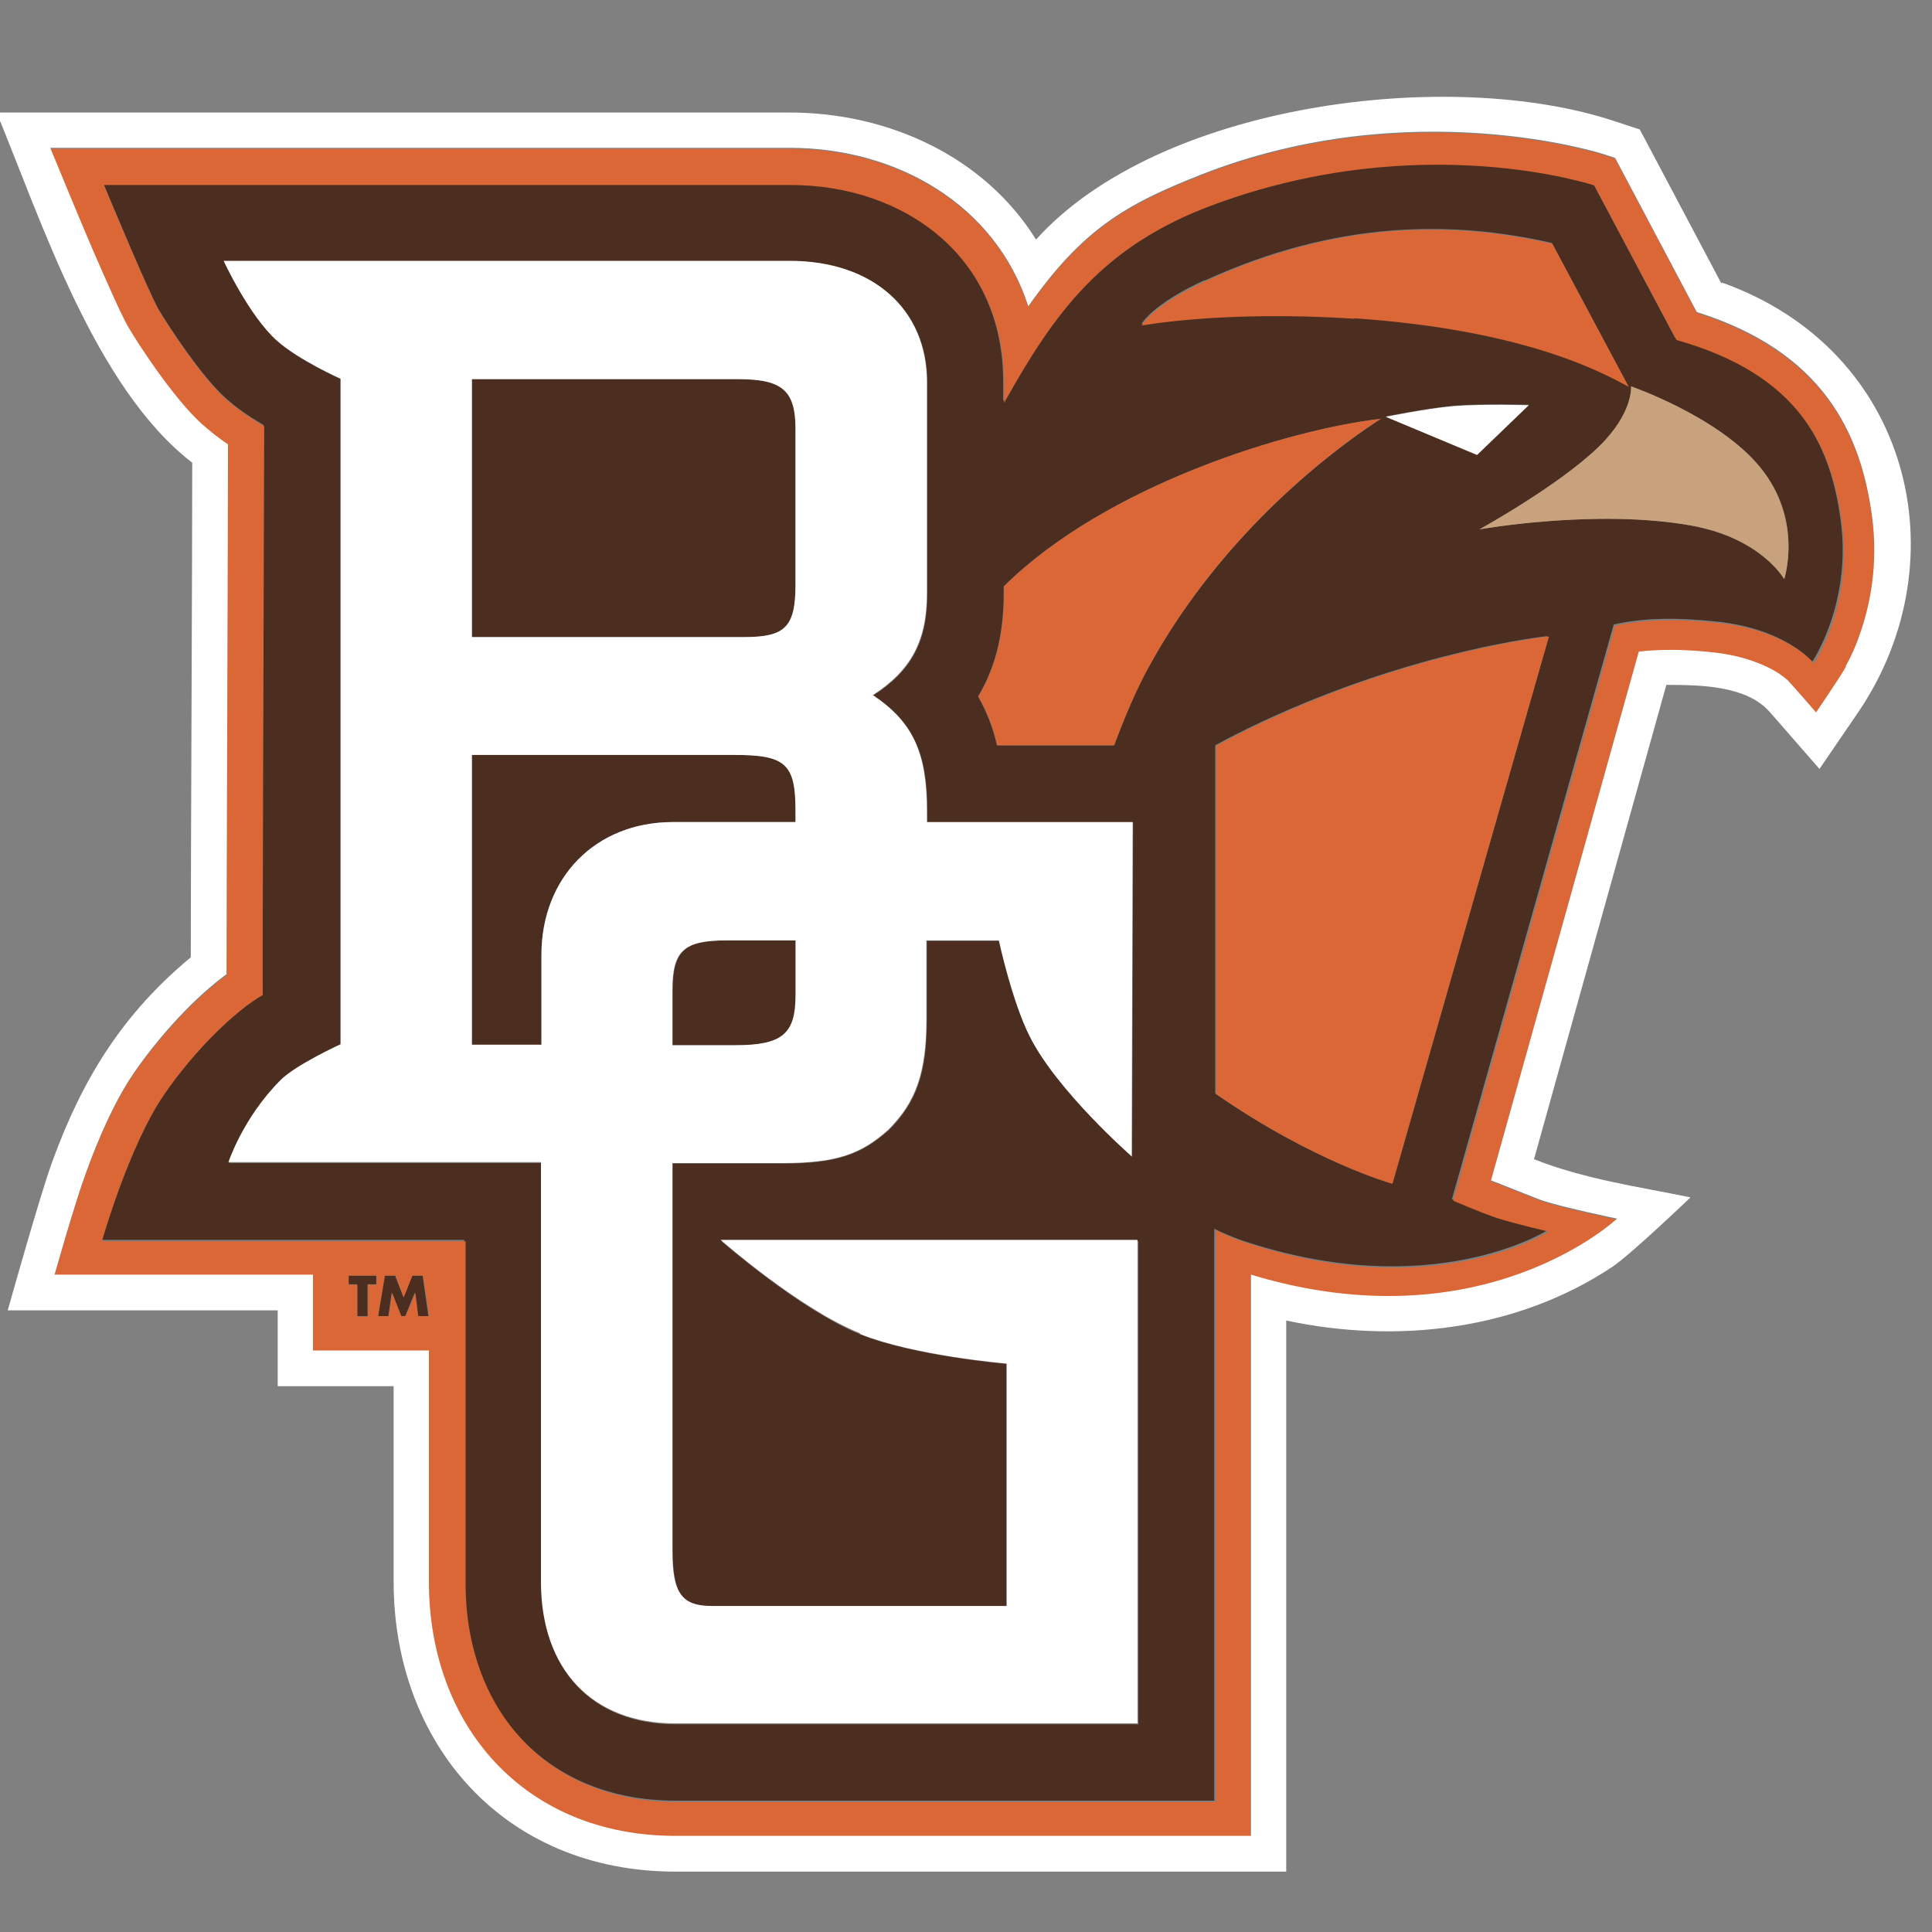 <svg viewBox="0 0 40 40" height="40" width="40" xmlns="http://www.w3.org/2000/svg" id="Layer_1"><rect x="0" y="0" width="40" height="40" fill="#808080" stroke="none"/><path fill="#4c2e20" d="M16.47,12.1v-3.22c0-.79-.27-1.03-1.18-1.03h-5.52v5.34h5.64c.85,0,1.06-.21,1.06-1.09Z"></path><path fill="#4c2e20" d="M13.93,20.5v1.14h1.31c.97,0,1.24-.24,1.24-1.03v-1.14h-1.43c-.88,0-1.12.21-1.12,1.03Z"></path><path fill="#4c2e20" d="M16.47,17.02v-.24c0-.97-.21-1.15-1.27-1.15h-5.43v6s1.44,0,1.44,0v-1.86c0-1.6,1.12-2.75,2.72-2.75h2.54Z"></path><path fill="#4c2e20" d="M34.69,7.01l-1.7-3.2s-3.55-1.18-7.86.39c-2.32.85-3.31,2.23-4.36,4.11v-.41c0-2.58-2.03-4.1-4.43-4.1H2.14s.92,2.21,1.14,2.6c.22.37.9,1.4,1.38,1.83.25.23.54.42.8.57,0,.97-.04,11.41-.03,11.77-.57.33-1.4,1.13-2.04,2.06-.73,1.06-1.29,3.04-1.29,3.04h7.51v7.09c0,2.61,1.69,4.52,4.37,4.52h11.16v-11.84c.2.1.38.17.54.23,3.95,1.34,6.36-.2,6.36-.2,0,0-.66-.14-1.07-.28-.36-.12-.91-.36-.91-.36l3.35-11.9c.6-.14,1.32-.15,2.14-.06,1.42.15,1.97.83,1.97.83,0,0,.82-1.2.59-2.92-.21-1.6-.91-3.08-3.43-3.79ZM24.94,5.81c2.73-1.25,5.13-1.25,7.19-.78l1.58,2.96c-.51-.28-2.13-1.18-5.68-1.42-2.69-.18-4.4.14-4.4.14,0,0,.22-.41,1.31-.91ZM31.66,8.38l-1.07,1.03-1.89-.79s.85-.17,1.39-.22c.61-.05,1.57-.02,1.57-.02ZM23.56,35.7h-9.57c-1.72,0-2.78-1.12-2.78-2.93v-8.69h-6.47s.29-.92,1.08-1.7c.32-.32,1.24-.74,1.24-.74V7.85s-.88-.39-1.32-.79c-.57-.52-1.1-1.65-1.1-1.65h11.72c1.72,0,2.84,1,2.84,2.51v4.37c0,1-.33,1.6-1.12,2.11.82.54,1.12,1.18,1.12,2.39v.24h4.26l-.02,6.92s-1.54-1.34-2.11-2.48c-.36-.73-.64-1.99-.64-1.99h-1.5v1.62c0,1.12-.21,1.72-.79,2.3-.57.51-1.09.69-2.2.69h-2.27v8.02c0,.88.18,1.15.82,1.15h6.1v-5.02s-1.91-.16-3.03-.61c-1.25-.5-2.88-1.93-2.88-1.93h8.63v10.01ZM23.78,13.8c-.26.47-.5,1.06-.72,1.63h-2.42c-.08-.36-.21-.69-.39-1.01.38-.64.53-1.35.53-2.13v-.15c2.12-2.1,5.9-3.25,7.81-3.47-1.5.98-3.49,2.73-4.81,5.14ZM28.81,24.5s-1.62-.45-3.65-1.86v-7.21s0,0,0,0c.29-.16.61-.32.95-.48,3.2-1.5,5.93-1.78,5.93-1.78l-3.24,11.33ZM36.94,11.99s-.48-.85-1.93-1.11c-1.97-.36-4.38.08-4.38.08,0,0,1.64-.91,2.47-1.71.72-.7.67-1.25.67-1.25,0,0,1.8.62,2.66,1.66.92,1.1.51,2.33.51,2.33Z"></path><polygon fill="#4c2e20" points="7.21 26.59 7.39 26.59 7.39 27.25 7.61 27.25 7.61 26.59 7.79 26.59 7.79 26.41 7.21 26.41 7.21 26.59"></polygon><polygon fill="#4c2e20" points="8.53 26.41 8.35 26.85 8.18 26.41 7.96 26.41 7.82 27.25 8.04 27.25 8.11 26.76 8.11 26.76 8.3 27.25 8.39 27.25 8.59 26.76 8.59 26.76 8.65 27.25 8.87 27.25 8.75 26.41 8.53 26.41"></polygon><path fill="#db6737" d="M38.76,10.72c-.23-1.74-1.02-3.41-3.63-4.24l-1.69-3.19-.24-.08c-.06-.02-4.01-1.27-8.32.42-1.58.62-2.46,1.13-3.59,2.73-.68-2.11-2.72-3.28-4.94-3.28H1.04s.65,1.58.91,2.18c.25.58.55,1.28.7,1.52.22.38.95,1.49,1.52,2.01.18.16.37.31.55.43,0,1.93-.03,9.16-.03,10.97-.62.46-1.34,1.21-1.91,2.03-.42.61-.77,1.44-1,2.08-.24.65-.65,2.11-.65,2.11h5.35v1.57h2.4v4.79c0,2.97,1.97,5.26,5.11,5.26h11.9v-11.62c4.82,1.45,7.59-1.16,7.59-1.16,0,0-1.06-.22-1.5-.36-.14-.04-.95-.38-1.11-.43l3.06-10.95c.44-.05.97-.05,1.57.02.62.07,1.02.24,1.26.39.12.07.2.14.25.18.03.03.31.34.32.36l.27.31s.54-.78.62-.95c.08-.16.19-.39.3-.69.2-.58.37-1.41.24-2.39ZM7.8,26.6h-.18v.66h-.22v-.66h-.18v-.19h.58v.19ZM8.66,27.25l-.06-.48h0l-.2.48h-.09l-.19-.48h0l-.07.48h-.22l.14-.84h.22l.17.45.18-.45h.22l.13.84h-.22ZM37.55,13.73s-.55-.68-1.97-.83c-.82-.09-1.54-.08-2.14.06l-3.35,11.9s.55.24.91.36c.41.13,1.07.28,1.07.28,0,0-2.41,1.54-6.36.2-.16-.05-.34-.13-.53-.23v11.84h-11.17c-2.69,0-4.37-1.92-4.37-4.52v-7.09H2.11s.56-1.98,1.29-3.04c.64-.93,1.47-1.73,2.04-2.06-.01-.36.03-10.8.03-11.77-.25-.15-.55-.35-.8-.57-.48-.43-1.16-1.46-1.38-1.83-.22-.38-1.14-2.6-1.14-2.6h14.21c2.4,0,4.43,1.52,4.43,4.1v.41c1.05-1.88,2.04-3.26,4.36-4.11,4.3-1.58,7.86-.39,7.86-.39l1.7,3.2c2.53.71,3.22,2.19,3.43,3.79.23,1.72-.59,2.92-.59,2.92Z"></path><path fill="#db6737" d="M28.04,6.59c3.55.24,5.17,1.14,5.68,1.42l-1.58-2.96c-2.06-.47-4.46-.48-7.19.78-1.09.5-1.31.91-1.31.91,0,0,1.71-.32,4.4-.14Z"></path><path fill="#db6737" d="M28.6,8.67c-1.91.22-5.69,1.37-7.81,3.47v.15c0,.78-.15,1.5-.53,2.13.18.32.31.66.39,1.01h2.42c.21-.57.46-1.16.72-1.63,1.32-2.41,3.31-4.16,4.81-5.14Z"></path><path fill="#db6737" d="M25.18,15.44h0s0,7.21,0,7.21c2.03,1.41,3.65,1.86,3.65,1.86l3.24-11.33s-2.74.28-5.93,1.78c-.34.16-.66.32-.95.48Z"></path><path fill="#c7a27c" d="M33.77,8s.05.55-.67,1.25c-.83.81-2.47,1.71-2.47,1.71,0,0,2.41-.43,4.38-.08,1.46.26,1.93,1.11,1.93,1.11,0,0,.4-1.23-.51-2.33-.86-1.04-2.66-1.66-2.66-1.66Z"></path><path fill="#fff" d="M35.64,5.87l-1.69-3.19-.52-.17c-3.39-1.13-9.42-.39-11.98,2.45-1.07-1.72-3.06-2.63-5.1-2.63H-.07c.93,2.25,2.04,5.7,4.05,7.25,0,2.21-.03,8.12-.03,10.24-1.41,1.17-2.24,2.51-2.86,4.21-.25.67-.93,3.1-.93,3.1h5.59v1.57h2.4v4.05c0,3.33,2.26,6,5.84,6h12.64v-11.41c2.3.49,4.78.2,6.75-1.11.4-.27,1.62-1.44,1.62-1.44-1.08-.22-2.21-.38-3.24-.79l2.74-9.82c.68,0,1.65.01,2.13.55l.15.17.89,1.02s.67-.98.82-1.2c2.11-3.14,1.07-7.48-2.84-8.87ZM38.22,13.8c-.09.17-.62.95-.62.95l-.27-.31s-.29-.33-.32-.36c-.05-.04-.13-.11-.25-.18-.24-.14-.65-.32-1.26-.39-.61-.07-1.13-.07-1.57-.02l-3.06,10.95c.15.05.97.39,1.11.43.44.14,1.5.36,1.5.36,0,0-2.77,2.62-7.58,1.16v11.62h-11.91c-3.14,0-5.11-2.29-5.11-5.26v-4.79h-2.4v-1.57H1.13s.41-1.46.65-2.11c.23-.64.58-1.47,1-2.08.57-.82,1.29-1.58,1.91-2.03,0-1.81.03-9.04.03-10.97-.18-.12-.37-.27-.55-.43-.57-.52-1.3-1.63-1.52-2.01-.14-.24-.45-.95-.7-1.52-.26-.6-.91-2.18-.91-2.18h15.31c2.21,0,4.26,1.17,4.94,3.28,1.13-1.6,2.01-2.11,3.59-2.73,4.31-1.69,8.26-.44,8.32-.42l.24.08,1.69,3.19c2.61.82,3.4,2.5,3.63,4.24.13.98-.04,1.81-.24,2.39-.1.3-.21.53-.3.69Z"></path><path fill="#fff" d="M28.69,8.63l1.89.79,1.07-1.03s-.96-.03-1.57.02c-.55.05-1.39.22-1.39.22Z"></path><path fill="#fff" d="M17.81,27.62c1.12.45,3.03.61,3.03.61v5.02h-6.1c-.63,0-.82-.27-.82-1.15v-8.02h2.27c1.12,0,1.63-.18,2.2-.69.57-.57.79-1.18.79-2.3v-1.62h1.5s.27,1.26.64,1.99c.57,1.13,2.11,2.48,2.11,2.48l.02-6.92h-4.26v-.24c0-1.21-.3-1.84-1.12-2.39.79-.51,1.12-1.12,1.12-2.11v-4.37c0-1.51-1.12-2.51-2.84-2.51H4.63s.52,1.13,1.1,1.65c.45.4,1.32.79,1.32.79v13.78s-.92.42-1.24.74c-.78.78-1.08,1.7-1.08,1.7h6.47v8.69c0,1.81,1.06,2.93,2.78,2.93h9.57v-10.01h-8.63s1.63,1.43,2.88,1.93ZM16.47,20.61c0,.79-.27,1.03-1.24,1.03h-1.31v-1.14c0-.82.24-1.03,1.12-1.03h1.43v1.14ZM9.77,7.85h5.52c.91,0,1.18.24,1.18,1.03v3.22c0,.88-.21,1.09-1.06,1.09h-5.64v-5.34ZM11.21,19.77v1.86h-1.44s0-6,0-6h5.43c1.06,0,1.27.18,1.27,1.15v.24h-2.54c-1.6,0-2.72,1.15-2.72,2.75Z"></path></svg>